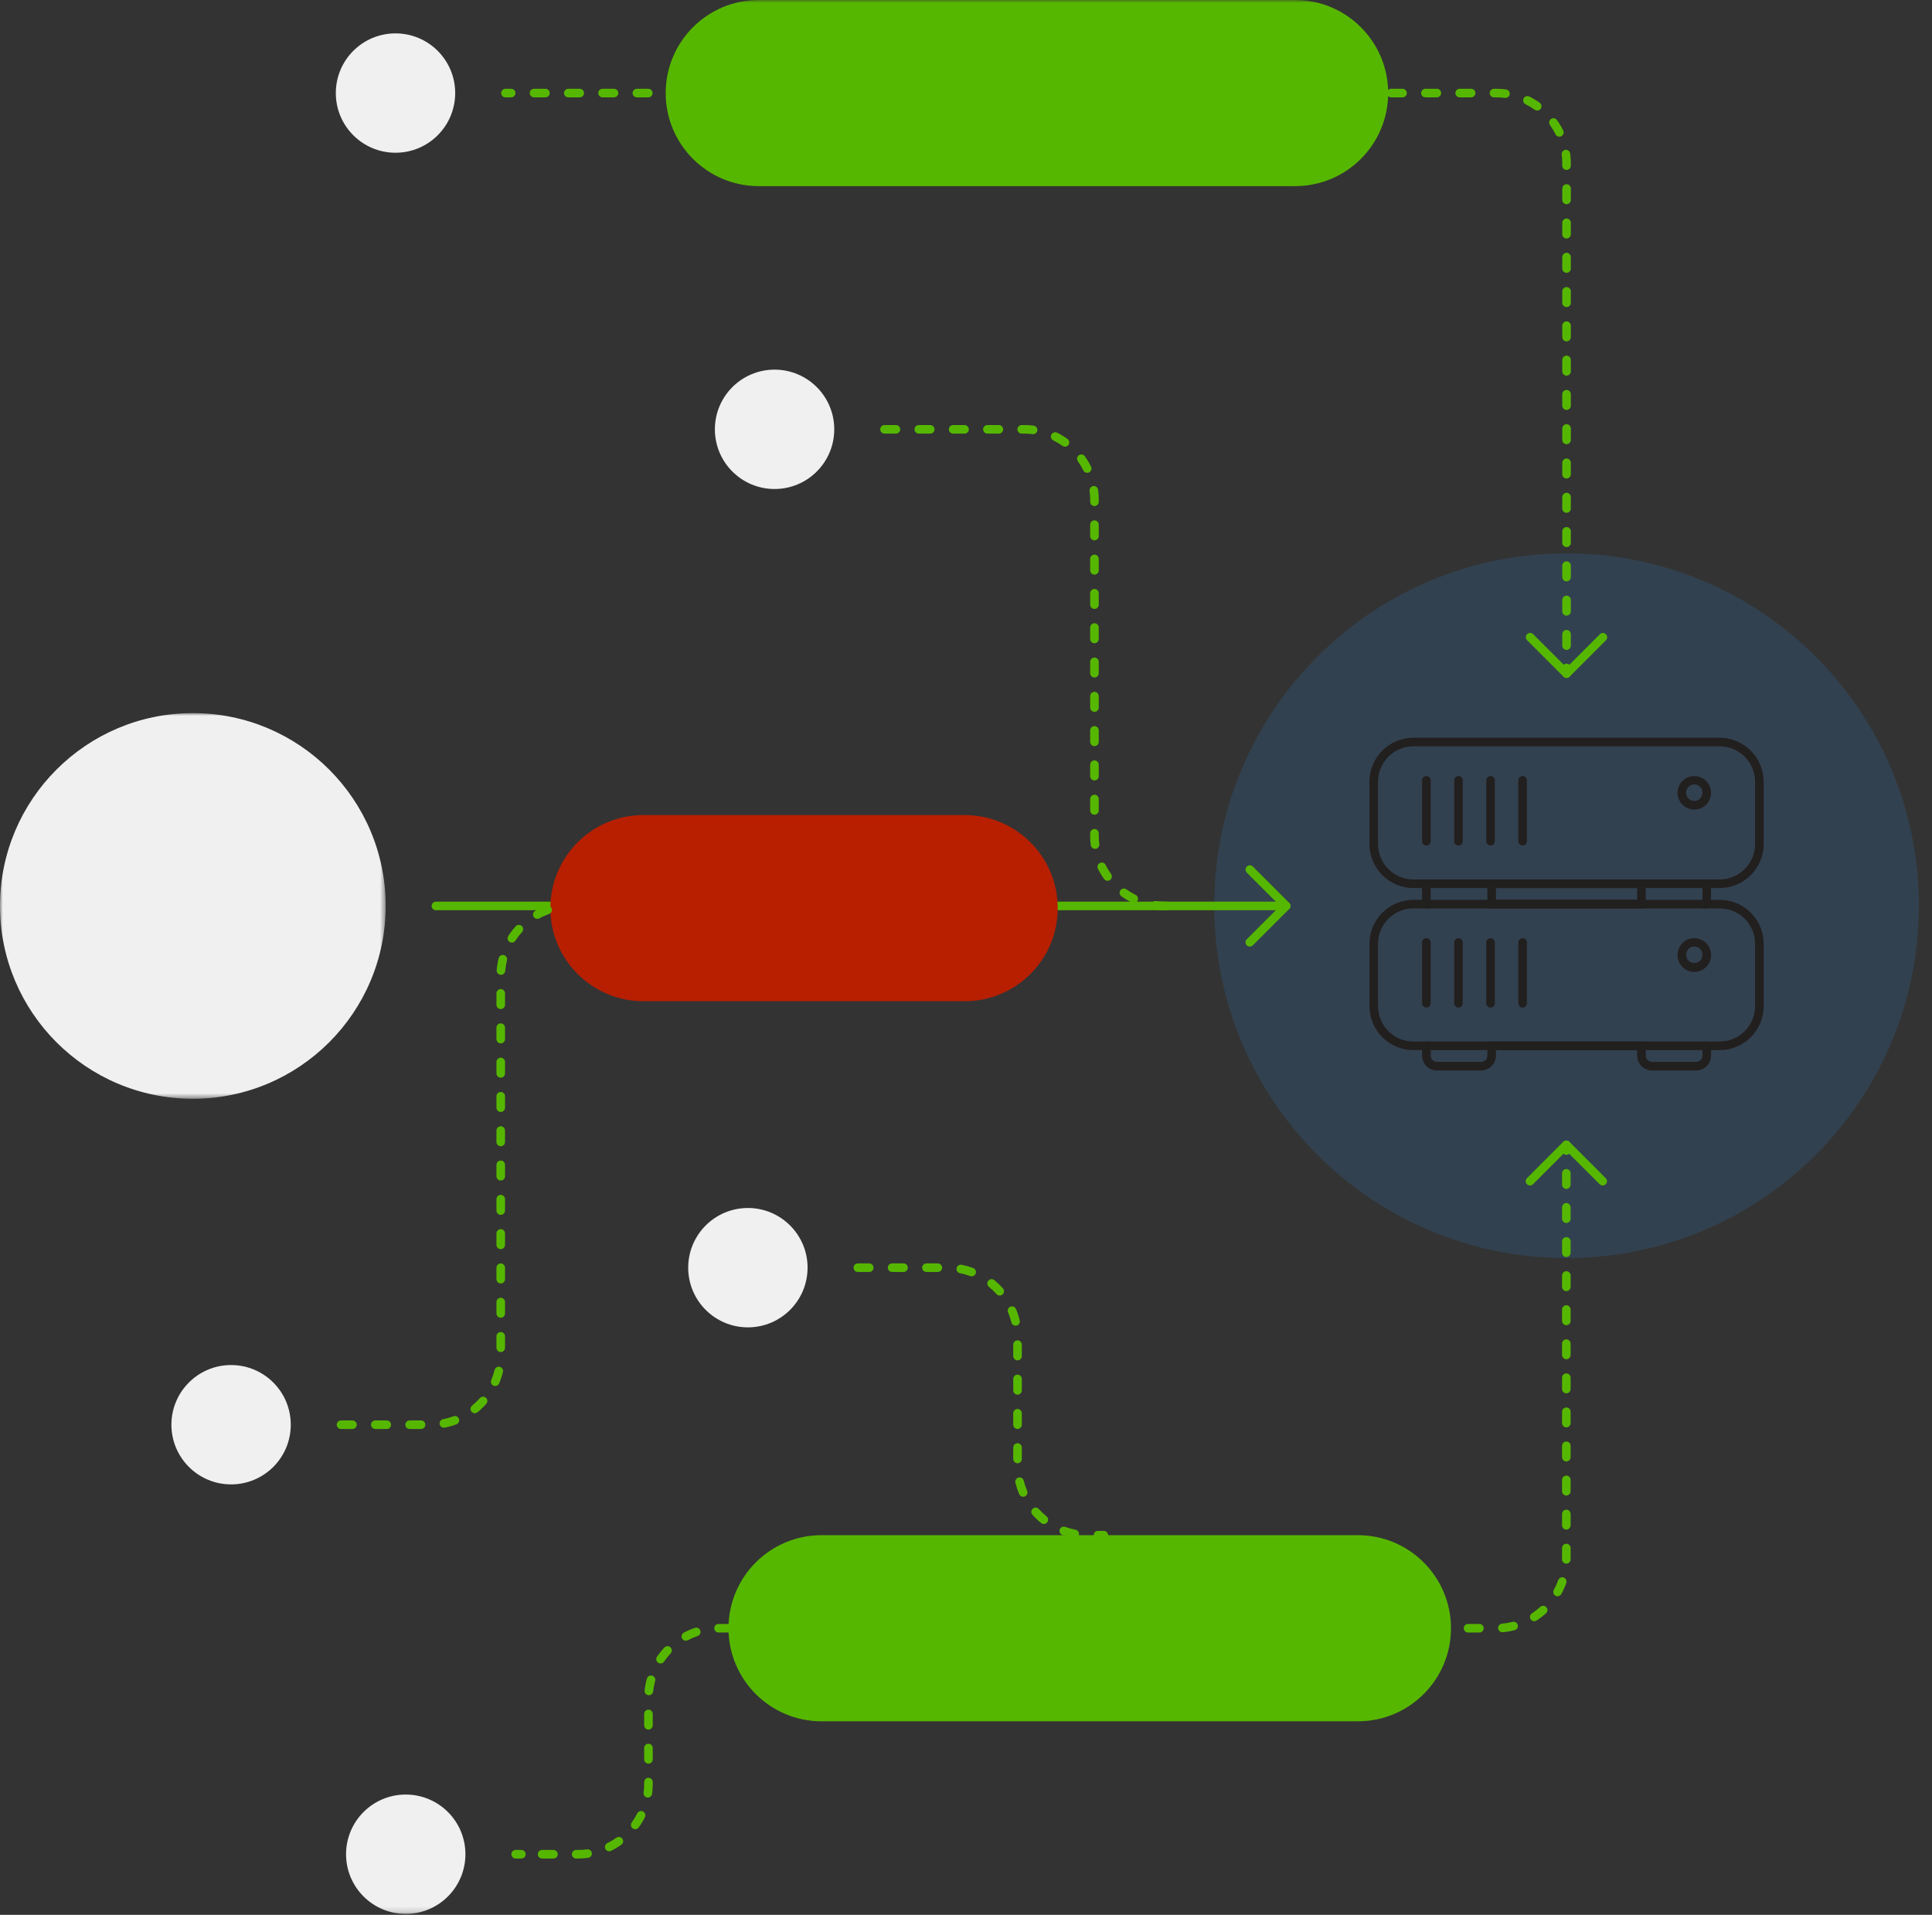 <?xml version="1.0" encoding="UTF-8"?>
<svg width="338px" height="335px" viewBox="0 0 338 335" version="1.1" xmlns="http://www.w3.org/2000/svg" xmlns:xlink="http://www.w3.org/1999/xlink">
    <rect x="0" y="0" width="338" height="335" fill="#333333" stroke="none"/>
    <title>packet-analysis</title>
    <defs>
        <polygon id="path-1" points="0 -1.66533454e-15 67.472 -1.66533454e-15 67.472 67.472 0 67.472"></polygon>
        <polygon id="path-3" points="0 334.836 337.21 334.836 337.21 0 0 0"></polygon>
        <polygon id="path-5" points="0 334.836 337.21 334.836 337.21 0 0 0"></polygon>
        <polygon id="path-7" points="0 334.836 337.21 334.836 337.21 0 0 0"></polygon>
        <polygon id="path-9" points="0 334.836 337.21 334.836 337.21 0 0 0"></polygon>
        <polygon id="path-11" points="0 334.836 337.21 334.836 337.21 0 0 0"></polygon>
        <polygon id="path-13" points="0 334.836 337.21 334.836 337.21 0 0 0"></polygon>
        <polygon id="path-15" points="0 334.836 337.21 334.836 337.21 0 0 0"></polygon>
        <polygon id="path-17" points="0 334.836 337.21 334.836 337.21 0 0 0"></polygon>
        <polygon id="path-19" points="0 334.836 337.21 334.836 337.21 0 0 0"></polygon>
        <polygon id="path-21" points="0 334.836 337.21 334.836 337.21 0 0 0"></polygon>
        <polygon id="path-23" points="0 334.836 337.21 334.836 337.21 0 0 0"></polygon>
        <polygon id="path-25" points="0 334.836 337.21 334.836 337.21 0 0 0"></polygon>
        <polygon id="path-27" points="0 334.836 337.21 334.836 337.21 0 0 0"></polygon>
        <polygon id="path-29" points="0 334.836 337.21 334.836 337.21 0 0 0"></polygon>
        <polygon id="path-31" points="0 334.836 337.21 334.836 337.21 0 0 0"></polygon>
        <polygon id="path-33" points="0 334.836 337.21 334.836 337.21 0 0 0"></polygon>
    </defs>
    <g id="Page-1" stroke="none" stroke-width="1" fill="none" fill-rule="evenodd">
        <g id="packet-analysis">
            <path d="M337.211,158.455 C337.211,193.329 308.94,221.6 274.066,221.6 C239.192,221.6 210.922,193.33 210.922,158.455 C210.922,123.582 239.192,95.311 274.066,95.311 C308.94,95.311 337.211,123.581 337.211,158.455 L337.211,158.455 Z" id="Path" fill="#2A94F4" fill-rule="nonzero" opacity="0"></path>
            <path d="M335.711,158.455 C335.711,124.41 308.111,96.811 274.066,96.811 C240.021,96.811 212.422,124.411 212.422,158.455 C212.422,192.501 240.021,220.1 274.066,220.1 C308.111,220.1 335.711,192.501 335.711,158.455 L335.711,158.455 Z" id="Path" fill="#2A94F4" fill-rule="nonzero" opacity="0.146"></path>
            <g id="Clipped" transform="translate(0, 124.756)">
                <mask id="mask-2" fill="white">
                    <use xlink:href="#path-1"></use>
                </mask>
                <g id="a"></g>
                <path d="M67.472,33.736 C67.472,52.368 52.368,67.472 33.736,67.472 C15.104,67.472 0,52.368 0,33.736 C0,15.104 15.104,-1.66533454e-15 33.736,-1.66533454e-15 C52.368,-1.66533454e-15 67.472,15.104 67.472,33.736" id="Path" fill="#F0F0F0" fill-rule="nonzero" mask="url(#mask-2)"></path>
            </g>
            <path d="M76.264,159.242 L225.011,159.242 C225.425,159.242 225.761,158.906 225.761,158.492 C225.761,158.078 225.425,157.742 225.011,157.742 L76.264,157.742 C75.85,157.742 75.514,158.078 75.514,158.492 C75.514,158.906 75.85,159.242 76.264,159.242 L76.264,159.242 Z" id="Path" fill="#56B700" fill-rule="nonzero"></path>
            <path d="M168.767,175.161 L112.562,175.161 C103.57,175.161 96.282,167.872 96.282,158.881 C96.282,149.888 103.57,142.598 112.562,142.598 L168.767,142.598 C177.758,142.598 185.048,149.888 185.048,158.88 C185.048,167.872 177.758,175.161 168.768,175.161" id="Path" fill="#B71F00" fill-rule="nonzero"></path>
            <mask id="mask-4" fill="white">
                <use xlink:href="#path-3"></use>
            </mask>
            <g id="c"></g>
            <path d="M260.212,158.922 L260.212,153.859 L287.921,153.859 L287.921,158.922 L260.212,158.922 Z M286.421,157.422 L286.421,155.359 L261.712,155.359 L261.712,157.422 L286.421,157.422 Z M247.285,155.36 C245.242,155.36 243.282,154.548 241.837,153.103 C240.392,151.658 239.58,149.698 239.58,147.655 L239.58,136.771 C239.58,132.516 243.03,129.066 247.285,129.066 L300.848,129.066 C302.891,129.066 304.851,129.878 306.296,131.323 C307.741,132.768 308.552,134.728 308.552,136.771 L308.552,147.655 C308.552,149.698 307.741,151.658 306.296,153.103 C304.851,154.548 302.891,155.36 300.848,155.36 L299.341,155.36 L299.341,157.422 L300.848,157.422 C302.891,157.422 304.851,158.234 306.296,159.679 C307.741,161.124 308.552,163.084 308.552,165.127 L308.552,176.012 C308.552,178.055 307.741,180.015 306.296,181.46 C304.851,182.905 302.891,183.716 300.848,183.716 L299.341,183.716 L299.341,184.67 C299.341,185.362 299.066,186.025 298.577,186.514 C298.087,187.004 297.424,187.278 296.732,187.278 L289.03,187.278 C288.338,187.278 287.675,187.004 287.185,186.514 C286.696,186.025 286.421,185.362 286.421,184.67 L286.421,183.716 L261.712,183.716 L261.712,184.67 C261.712,185.362 261.437,186.025 260.947,186.515 C260.458,187.004 259.794,187.278 259.102,187.278 L251.4,187.278 C250.708,187.278 250.045,187.004 249.555,186.514 C249.066,186.025 248.791,185.362 248.791,184.67 L248.791,183.716 L247.285,183.716 C245.242,183.716 243.282,182.905 241.837,181.46 C240.392,180.015 239.58,178.055 239.58,176.012 L239.58,165.127 C239.58,163.084 240.392,161.124 241.837,159.679 C243.282,158.234 245.242,157.422 247.285,157.422 L248.791,157.422 L248.791,155.36 L247.285,155.36 L247.285,155.36 Z M300.848,153.86 C302.494,153.86 304.072,153.206 305.235,152.043 C306.399,150.879 307.052,149.301 307.052,147.655 L307.052,136.771 C307.052,135.125 306.399,133.547 305.235,132.383 C304.072,131.22 302.494,130.566 300.848,130.566 L247.285,130.566 C243.858,130.566 241.08,133.344 241.08,136.771 L241.08,147.655 C241.08,151.082 243.858,153.86 247.285,153.86 L250.291,153.86 L250.291,158.922 L247.285,158.922 C243.858,158.922 241.08,161.7 241.08,165.127 L241.08,176.012 C241.08,177.658 241.734,179.236 242.897,180.399 C244.061,181.563 245.639,182.216 247.285,182.216 L250.291,182.216 L250.291,184.67 C250.291,185.282 250.787,185.778 251.4,185.778 L259.102,185.778 C259.716,185.778 260.212,185.282 260.212,184.67 L260.212,182.216 L287.921,182.216 L287.921,184.67 C287.921,185.282 288.417,185.778 289.03,185.778 L296.732,185.778 C297.345,185.778 297.841,185.282 297.841,184.67 L297.841,182.216 L300.848,182.216 C302.493,182.216 304.072,181.563 305.235,180.399 C306.399,179.236 307.052,177.657 307.052,176.012 L307.052,165.127 C307.052,163.481 306.399,161.903 305.235,160.739 C304.072,159.576 302.494,158.922 300.848,158.922 L297.841,158.922 L297.841,153.86 L300.848,153.86 L300.848,153.86 Z" id="Shape" fill="#221F1F" fill-rule="nonzero" mask="url(#mask-4)"></path>
            <mask id="mask-6" fill="white">
                <use xlink:href="#path-5"></use>
            </mask>
            <g id="c"></g>
            <path d="M248.79,136.523 L248.79,147.169 C248.79,147.583 249.126,147.919 249.54,147.919 C249.954,147.919 250.29,147.583 250.29,147.169 L250.29,136.523 C250.29,136.109 249.954,135.773 249.54,135.773 C249.126,135.773 248.79,136.109 248.79,136.523 L248.79,136.523 Z M254.405,136.523 L254.405,147.169 C254.405,147.583 254.741,147.919 255.155,147.919 C255.569,147.919 255.905,147.583 255.905,147.169 L255.905,136.523 C255.905,136.109 255.569,135.773 255.155,135.773 C254.741,135.773 254.405,136.109 254.405,136.523 L254.405,136.523 Z M260.018,136.523 L260.018,147.169 C260.018,147.583 260.354,147.919 260.768,147.919 C261.182,147.919 261.518,147.583 261.518,147.169 L261.518,136.523 C261.518,136.109 261.182,135.773 260.768,135.773 C260.354,135.773 260.018,136.109 260.018,136.523 L260.018,136.523 Z M265.632,136.523 L265.632,147.169 C265.632,147.583 265.968,147.919 266.382,147.919 C266.796,147.919 267.132,147.583 267.132,147.169 L267.132,136.523 C267.132,136.109 266.796,135.773 266.382,135.773 C265.968,135.773 265.632,136.109 265.632,136.523 L265.632,136.523 Z M299.341,138.7 C299.341,140.317 298.03,141.628 296.413,141.628 C294.796,141.628 293.485,140.317 293.485,138.7 C293.485,137.083 294.796,135.772 296.413,135.772 C298.03,135.772 299.341,137.083 299.341,138.7 Z M297.841,138.7 C297.855,138.181 297.586,137.695 297.138,137.432 C296.691,137.168 296.136,137.168 295.689,137.432 C295.241,137.695 294.972,138.181 294.986,138.7 C294.986,139.489 295.625,140.128 296.414,140.128 C297.203,140.128 297.842,139.489 297.842,138.7 L297.841,138.7 Z M248.79,164.879 L248.79,175.525 C248.79,175.939 249.126,176.275 249.54,176.275 C249.954,176.275 250.29,175.939 250.29,175.525 L250.29,164.879 C250.29,164.465 249.954,164.129 249.54,164.129 C249.126,164.129 248.79,164.465 248.79,164.879 L248.79,164.879 Z M254.405,164.879 L254.405,175.525 C254.405,175.939 254.741,176.275 255.155,176.275 C255.569,176.275 255.905,175.939 255.905,175.525 L255.905,164.879 C255.905,164.465 255.569,164.129 255.155,164.129 C254.741,164.129 254.405,164.465 254.405,164.879 L254.405,164.879 Z M260.018,164.879 L260.018,175.525 C260.018,175.939 260.354,176.275 260.768,176.275 C261.182,176.275 261.518,175.939 261.518,175.525 L261.518,164.879 C261.518,164.465 261.182,164.129 260.768,164.129 C260.354,164.129 260.018,164.465 260.018,164.879 L260.018,164.879 Z M265.632,164.879 L265.632,175.525 C265.632,175.939 265.968,176.275 266.382,176.275 C266.796,176.275 267.132,175.939 267.132,175.525 L267.132,164.879 C267.132,164.465 266.796,164.129 266.382,164.129 C265.968,164.129 265.632,164.465 265.632,164.879 L265.632,164.879 Z M299.341,167.057 C299.361,168.116 298.807,169.103 297.893,169.638 C296.979,170.173 295.848,170.173 294.934,169.638 C294.02,169.103 293.466,168.116 293.486,167.057 C293.486,165.44 294.797,164.129 296.414,164.129 C298.031,164.129 299.342,165.44 299.342,167.057 L299.341,167.057 Z M297.841,167.057 C297.855,166.538 297.586,166.052 297.138,165.789 C296.691,165.525 296.136,165.525 295.689,165.789 C295.241,166.052 294.972,166.538 294.986,167.057 C294.986,167.846 295.625,168.485 296.414,168.485 C297.203,168.485 297.842,167.846 297.842,167.057 L297.841,167.057 Z" id="Shape" fill="#221F1F" fill-rule="nonzero" mask="url(#mask-6)"></path>
            <mask id="mask-8" fill="white">
                <use xlink:href="#path-7"></use>
            </mask>
            <g id="c"></g>
            <path d="M218.101,164.342 C217.826,164.638 217.834,165.098 218.119,165.384 C218.405,165.669 218.865,165.677 219.161,165.402 L225.541,159.022 C225.833,158.729 225.833,158.255 225.541,157.962 L219.161,151.582 C218.865,151.307 218.405,151.315 218.119,151.6 C217.834,151.886 217.826,152.346 218.101,152.642 L223.951,158.492 L218.101,164.342 L218.101,164.342 Z M268.216,110.94 C267.922,110.656 267.454,110.66 267.165,110.95 C266.875,111.239 266.872,111.707 267.156,112.001 L273.536,118.381 C273.829,118.673 274.303,118.673 274.596,118.381 L280.976,112.001 C281.251,111.705 281.243,111.245 280.958,110.959 C280.672,110.674 280.212,110.666 279.916,110.941 L274.066,116.791 L268.216,110.941 L268.216,110.94 Z" id="Shape" fill="#56B700" fill-rule="nonzero" mask="url(#mask-8)"></path>
            <mask id="mask-10" fill="white">
                <use xlink:href="#path-9"></use>
            </mask>
            <g id="c"></g>
            <mask id="mask-12" fill="white">
                <use xlink:href="#path-11"></use>
            </mask>
            <g id="c"></g>
            <mask id="mask-14" fill="white">
                <use xlink:href="#path-13"></use>
            </mask>
            <g id="c"></g>
            <path d="M79.634,16.28 C79.634,22.048 74.959,26.722 69.192,26.722 C63.425,26.722 58.75,22.048 58.75,16.28 C58.75,10.513 63.425,5.84 69.192,5.84 C74.959,5.84 79.634,10.513 79.634,16.28" id="Path" fill="#F0F0F0" fill-rule="nonzero" mask="url(#mask-14)"></path>
            <mask id="mask-16" fill="white">
                <use xlink:href="#path-15"></use>
            </mask>
            <g id="c"></g>
            <mask id="mask-18" fill="white">
                <use xlink:href="#path-17"></use>
            </mask>
            <g id="c"></g>
            <path d="M88.426,17.031 L89.426,17.031 C89.84,17.031 90.176,16.695 90.176,16.281 C90.176,15.867 89.84,15.531 89.426,15.531 L88.426,15.531 C88.012,15.531 87.676,15.867 87.676,16.281 C87.676,16.695 88.012,17.031 88.426,17.031 L88.426,17.031 Z M93.425,17.031 L95.425,17.031 C95.839,17.031 96.175,16.695 96.175,16.281 C96.175,15.867 95.839,15.531 95.425,15.531 L93.425,15.531 C93.011,15.531 92.675,15.867 92.675,16.281 C92.675,16.695 93.011,17.031 93.425,17.031 L93.425,17.031 Z M99.424,17.031 L101.422,17.031 C101.836,17.031 102.172,16.695 102.172,16.281 C102.172,15.867 101.836,15.531 101.422,15.531 L99.424,15.531 C99.01,15.531 98.674,15.867 98.674,16.281 C98.674,16.695 99.01,17.031 99.424,17.031 L99.424,17.031 Z M105.421,17.031 L107.421,17.031 C107.835,17.031 108.171,16.695 108.171,16.281 C108.171,15.867 107.835,15.531 107.421,15.531 L105.421,15.531 C105.007,15.531 104.671,15.867 104.671,16.281 C104.671,16.695 105.007,17.031 105.421,17.031 Z M111.419,17.031 L113.419,17.031 C113.833,17.031 114.169,16.695 114.169,16.281 C114.169,15.867 113.833,15.531 113.419,15.531 L111.419,15.531 C111.005,15.531 110.669,15.867 110.669,16.281 C110.669,16.695 111.005,17.031 111.419,17.031 L111.419,17.031 Z M117.418,17.031 L119.416,17.031 C119.83,17.031 120.166,16.695 120.166,16.281 C120.166,15.867 119.83,15.531 119.416,15.531 L117.418,15.531 C117.004,15.531 116.668,15.867 116.668,16.281 C116.668,16.695 117.004,17.031 117.418,17.031 L117.418,17.031 Z M123.415,17.031 L125.415,17.031 C125.829,17.031 126.165,16.695 126.165,16.281 C126.165,15.867 125.829,15.531 125.415,15.531 L123.415,15.531 C123.001,15.531 122.665,15.867 122.665,16.281 C122.665,16.695 123.001,17.031 123.415,17.031 L123.415,17.031 Z M129.413,17.031 L131.413,17.031 C131.827,17.031 132.163,16.695 132.163,16.281 C132.163,15.867 131.827,15.531 131.413,15.531 L129.413,15.531 C128.999,15.531 128.663,15.867 128.663,16.281 C128.663,16.695 128.999,17.031 129.413,17.031 Z M135.411,17.031 L137.411,17.031 C137.825,17.031 138.161,16.695 138.161,16.281 C138.161,15.867 137.825,15.531 137.411,15.531 L135.411,15.531 C134.997,15.531 134.661,15.867 134.661,16.281 C134.661,16.695 134.997,17.031 135.411,17.031 L135.411,17.031 Z M141.41,17.031 L143.409,17.031 C143.823,17.031 144.159,16.695 144.159,16.281 C144.159,15.867 143.823,15.531 143.409,15.531 L141.409,15.531 C140.995,15.531 140.659,15.867 140.659,16.281 C140.659,16.695 140.995,17.031 141.409,17.031 L141.41,17.031 Z M147.408,17.031 L149.407,17.031 C149.821,17.031 150.157,16.695 150.157,16.281 C150.157,15.867 149.821,15.531 149.407,15.531 L147.407,15.531 C146.993,15.531 146.657,15.867 146.657,16.281 C146.657,16.695 146.993,17.031 147.407,17.031 L147.408,17.031 Z M153.406,17.031 L155.405,17.031 C155.819,17.031 156.155,16.695 156.155,16.281 C156.155,15.867 155.819,15.531 155.405,15.531 L153.405,15.531 C152.991,15.531 152.655,15.867 152.655,16.281 C152.655,16.695 152.991,17.031 153.405,17.031 L153.406,17.031 Z M159.404,17.031 L161.403,17.031 C161.817,17.031 162.153,16.695 162.153,16.281 C162.153,15.867 161.817,15.531 161.403,15.531 L159.403,15.531 C158.989,15.531 158.653,15.867 158.653,16.281 C158.653,16.695 158.989,17.031 159.403,17.031 L159.404,17.031 Z M165.402,17.031 L167.401,17.031 C167.815,17.031 168.151,16.695 168.151,16.281 C168.151,15.867 167.815,15.531 167.401,15.531 L165.401,15.531 C164.987,15.531 164.651,15.867 164.651,16.281 C164.651,16.695 164.987,17.031 165.401,17.031 L165.402,17.031 Z M171.4,17.031 L173.399,17.031 C173.813,17.031 174.149,16.695 174.149,16.281 C174.149,15.867 173.813,15.531 173.399,15.531 L171.399,15.531 C170.985,15.531 170.649,15.867 170.649,16.281 C170.649,16.695 170.985,17.031 171.399,17.031 L171.4,17.031 Z M177.398,17.031 L179.397,17.031 C179.811,17.031 180.147,16.695 180.147,16.281 C180.147,15.867 179.811,15.531 179.397,15.531 L177.397,15.531 C176.983,15.531 176.647,15.867 176.647,16.281 C176.647,16.695 176.983,17.031 177.397,17.031 L177.398,17.031 Z M183.396,17.031 L185.395,17.031 C185.809,17.031 186.145,16.695 186.145,16.281 C186.145,15.867 185.809,15.531 185.395,15.531 L183.395,15.531 C182.981,15.531 182.645,15.867 182.645,16.281 C182.645,16.695 182.981,17.031 183.395,17.031 L183.396,17.031 Z M189.394,17.031 L191.393,17.031 C191.807,17.031 192.143,16.695 192.143,16.281 C192.143,15.867 191.807,15.531 191.393,15.531 L189.393,15.531 C188.979,15.531 188.643,15.867 188.643,16.281 C188.643,16.695 188.979,17.031 189.393,17.031 L189.394,17.031 Z M195.392,17.031 L197.391,17.031 C197.805,17.031 198.141,16.695 198.141,16.281 C198.141,15.867 197.805,15.531 197.391,15.531 L195.391,15.531 C194.977,15.531 194.641,15.867 194.641,16.281 C194.641,16.695 194.977,17.031 195.391,17.031 L195.392,17.031 Z M201.39,17.031 L203.389,17.031 C203.803,17.031 204.139,16.695 204.139,16.281 C204.139,15.867 203.803,15.531 203.389,15.531 L201.389,15.531 C200.975,15.531 200.639,15.867 200.639,16.281 C200.639,16.695 200.975,17.031 201.389,17.031 L201.39,17.031 Z M207.388,17.031 L209.387,17.031 C209.801,17.031 210.137,16.695 210.137,16.281 C210.137,15.867 209.801,15.531 209.387,15.531 L207.387,15.531 C206.973,15.531 206.637,15.867 206.637,16.281 C206.637,16.695 206.973,17.031 207.387,17.031 L207.388,17.031 Z M213.386,17.031 L215.385,17.031 C215.799,17.031 216.135,16.695 216.135,16.281 C216.135,15.867 215.799,15.531 215.385,15.531 L213.385,15.531 C212.971,15.531 212.635,15.867 212.635,16.281 C212.635,16.695 212.971,17.031 213.385,17.031 L213.386,17.031 Z M219.384,17.031 L221.383,17.031 C221.797,17.031 222.133,16.695 222.133,16.281 C222.133,15.867 221.797,15.531 221.383,15.531 L219.383,15.531 C218.969,15.531 218.633,15.867 218.633,16.281 C218.633,16.695 218.969,17.031 219.383,17.031 L219.384,17.031 Z M225.382,17.031 L227.381,17.031 C227.795,17.031 228.131,16.695 228.131,16.281 C228.131,15.867 227.795,15.531 227.381,15.531 L225.381,15.531 C224.967,15.531 224.631,15.867 224.631,16.281 C224.631,16.695 224.967,17.031 225.381,17.031 L225.382,17.031 Z M231.38,17.031 L233.379,17.031 C233.793,17.031 234.129,16.695 234.129,16.281 C234.129,15.867 233.793,15.531 233.379,15.531 L231.379,15.531 C230.965,15.531 230.629,15.867 230.629,16.281 C230.629,16.695 230.965,17.031 231.379,17.031 L231.38,17.031 Z M237.378,17.031 L239.377,17.031 C239.791,17.031 240.127,16.695 240.127,16.281 C240.127,15.867 239.791,15.531 239.377,15.531 L237.377,15.531 C236.963,15.531 236.627,15.867 236.627,16.281 C236.627,16.695 236.963,17.031 237.377,17.031 L237.378,17.031 Z M243.376,17.031 L245.375,17.031 C245.789,17.031 246.125,16.695 246.125,16.281 C246.125,15.867 245.789,15.531 245.375,15.531 L243.375,15.531 C242.961,15.531 242.625,15.867 242.625,16.281 C242.625,16.695 242.961,17.031 243.375,17.031 L243.376,17.031 Z M249.374,17.031 L251.373,17.031 C251.787,17.031 252.123,16.695 252.123,16.281 C252.123,15.867 251.787,15.531 251.373,15.531 L249.373,15.531 C248.959,15.531 248.623,15.867 248.623,16.281 C248.623,16.695 248.959,17.031 249.373,17.031 L249.374,17.031 Z M255.372,17.031 L257.371,17.031 C257.785,17.031 258.121,16.695 258.121,16.281 C258.121,15.867 257.785,15.531 257.371,15.531 L255.371,15.531 C254.957,15.531 254.621,15.867 254.621,16.281 C254.621,16.695 254.957,17.031 255.371,17.031 L255.372,17.031 Z M261.37,17.031 L261.757,17.031 C262.267,17.031 262.77,17.064 263.268,17.129 C263.536,17.169 263.806,17.062 263.972,16.847 C264.138,16.633 264.176,16.346 264.071,16.096 C263.965,15.846 263.733,15.672 263.463,15.642 C262.897,15.568 262.327,15.532 261.757,15.532 L261.37,15.532 C260.956,15.532 260.62,15.868 260.62,16.282 C260.62,16.696 260.956,17.032 261.37,17.032 L261.37,17.031 Z M266.887,18.229 C267.448,18.507 267.987,18.831 268.495,19.197 C268.713,19.353 268.997,19.382 269.241,19.272 C269.486,19.162 269.653,18.929 269.679,18.663 C269.706,18.396 269.589,18.135 269.371,17.979 C268.796,17.566 268.188,17.2 267.553,16.885 C267.182,16.705 266.736,16.857 266.553,17.226 C266.37,17.596 266.519,18.043 266.887,18.229 L266.887,18.229 Z M271.174,21.885 C271.538,22.395 271.86,22.934 272.137,23.496 C272.321,23.866 272.769,24.017 273.14,23.835 C273.51,23.653 273.664,23.205 273.483,22.834 C273.17,22.199 272.806,21.59 272.395,21.014 C272.243,20.786 271.98,20.659 271.707,20.682 C271.434,20.706 271.196,20.875 271.085,21.126 C270.974,21.376 271.008,21.666 271.174,21.884 L271.174,21.885 Z M273.216,27.058 C273.282,27.555 273.316,28.058 273.316,28.565 L273.316,28.982 C273.316,29.396 273.652,29.732 274.066,29.732 C274.48,29.732 274.816,29.396 274.816,28.982 L274.816,28.563 C274.815,27.994 274.777,27.425 274.703,26.861 C274.647,26.451 274.271,26.164 273.861,26.218 C273.452,26.273 273.163,26.648 273.216,27.058 L273.216,27.058 Z M273.316,32.981 L273.316,34.98 C273.316,35.394 273.652,35.73 274.066,35.73 C274.48,35.73 274.816,35.394 274.816,34.98 L274.816,32.98 C274.816,32.566 274.48,32.23 274.066,32.23 C273.652,32.23 273.316,32.566 273.316,32.98 L273.316,32.981 Z M273.316,38.979 L273.316,40.978 C273.316,41.392 273.652,41.728 274.066,41.728 C274.48,41.728 274.816,41.392 274.816,40.978 L274.816,38.978 C274.816,38.564 274.48,38.228 274.066,38.228 C273.652,38.228 273.316,38.564 273.316,38.978 L273.316,38.979 Z M273.316,44.977 L273.316,46.976 C273.316,47.39 273.652,47.726 274.066,47.726 C274.48,47.726 274.816,47.39 274.816,46.976 L274.816,44.976 C274.816,44.562 274.48,44.226 274.066,44.226 C273.652,44.226 273.316,44.562 273.316,44.976 L273.316,44.977 Z M273.316,50.975 L273.316,52.974 C273.316,53.388 273.652,53.724 274.066,53.724 C274.48,53.724 274.816,53.388 274.816,52.974 L274.816,50.974 C274.816,50.56 274.48,50.224 274.066,50.224 C273.652,50.224 273.316,50.56 273.316,50.974 L273.316,50.975 Z M273.316,56.973 L273.316,58.972 C273.316,59.386 273.652,59.722 274.066,59.722 C274.48,59.722 274.816,59.386 274.816,58.972 L274.816,56.972 C274.816,56.558 274.48,56.222 274.066,56.222 C273.652,56.222 273.316,56.558 273.316,56.972 L273.316,56.973 Z M273.316,62.971 L273.316,64.97 C273.316,65.384 273.652,65.72 274.066,65.72 C274.48,65.72 274.816,65.384 274.816,64.97 L274.816,62.97 C274.816,62.556 274.48,62.22 274.066,62.22 C273.652,62.22 273.316,62.556 273.316,62.97 L273.316,62.971 Z M273.316,68.969 L273.316,70.968 C273.316,71.382 273.652,71.718 274.066,71.718 C274.48,71.718 274.816,71.382 274.816,70.968 L274.816,68.968 C274.816,68.554 274.48,68.218 274.066,68.218 C273.652,68.218 273.316,68.554 273.316,68.968 L273.316,68.969 Z M273.316,74.967 L273.316,76.966 C273.316,77.38 273.652,77.716 274.066,77.716 C274.48,77.716 274.816,77.38 274.816,76.966 L274.816,74.966 C274.816,74.552 274.48,74.216 274.066,74.216 C273.652,74.216 273.316,74.552 273.316,74.966 L273.316,74.967 Z M273.316,80.965 L273.316,82.964 C273.316,83.378 273.652,83.714 274.066,83.714 C274.48,83.714 274.816,83.378 274.816,82.964 L274.816,80.964 C274.816,80.55 274.48,80.214 274.066,80.214 C273.652,80.214 273.316,80.55 273.316,80.964 L273.316,80.965 Z M273.316,86.963 L273.316,88.962 C273.316,89.376 273.652,89.712 274.066,89.712 C274.48,89.712 274.816,89.376 274.816,88.962 L274.816,86.962 C274.816,86.548 274.48,86.212 274.066,86.212 C273.652,86.212 273.316,86.548 273.316,86.962 L273.316,86.963 Z M273.316,92.961 L273.316,94.96 C273.316,95.374 273.652,95.71 274.066,95.71 C274.48,95.71 274.816,95.374 274.816,94.96 L274.816,92.96 C274.816,92.546 274.48,92.21 274.066,92.21 C273.652,92.21 273.316,92.546 273.316,92.96 L273.316,92.961 Z M273.316,98.959 L273.316,100.958 C273.316,101.372 273.652,101.708 274.066,101.708 C274.48,101.708 274.816,101.372 274.816,100.958 L274.816,98.958 C274.816,98.544 274.48,98.208 274.066,98.208 C273.652,98.208 273.316,98.544 273.316,98.958 L273.316,98.959 Z M273.316,104.957 L273.316,106.956 C273.316,107.37 273.652,107.706 274.066,107.706 C274.48,107.706 274.816,107.37 274.816,106.956 L274.816,104.956 C274.816,104.542 274.48,104.206 274.066,104.206 C273.652,104.206 273.316,104.542 273.316,104.956 L273.316,104.957 Z M273.316,110.955 L273.316,112.954 C273.316,113.368 273.652,113.704 274.066,113.704 C274.48,113.704 274.816,113.368 274.816,112.954 L274.816,110.954 C274.816,110.54 274.48,110.204 274.066,110.204 C273.652,110.204 273.316,110.54 273.316,110.954 L273.316,110.955 Z M273.316,116.85 L273.316,117.85 C273.316,118.264 273.652,118.6 274.066,118.6 C274.48,118.6 274.816,118.264 274.816,117.85 L274.816,116.85 C274.816,116.436 274.48,116.1 274.066,116.1 C273.652,116.1 273.316,116.436 273.316,116.85 Z M279.878,207.198 C280.174,207.473 280.634,207.465 280.92,207.18 C281.205,206.894 281.213,206.434 280.938,206.138 L274.558,199.758 C274.265,199.466 273.791,199.466 273.498,199.758 L267.118,206.138 C266.843,206.434 266.851,206.894 267.136,207.18 C267.422,207.465 267.882,207.473 268.178,207.198 L274.028,201.348 L279.878,207.198 L279.878,207.198 Z" id="Shape" fill="#56B700" fill-rule="nonzero" mask="url(#mask-18)"></path>
            <mask id="mask-20" fill="white">
                <use xlink:href="#path-19"></use>
            </mask>
            <g id="c"></g>
            <path d="M81.424,324.395 C81.424,318.627 76.749,313.953 70.982,313.953 C65.216,313.953 60.541,318.627 60.541,324.395 C60.541,330.162 65.216,334.835 70.983,334.835 C76.749,334.835 81.423,330.162 81.423,324.395 M145.952,75.11 C145.952,69.341 141.277,64.668 135.511,64.668 C129.743,64.668 125.068,69.341 125.068,75.109 C125.068,80.876 129.743,85.551 135.511,85.551 C141.277,85.551 145.951,80.876 145.951,75.109 M50.87,249.251 C50.87,243.484 46.196,238.811 40.43,238.811 C34.663,238.811 29.988,243.484 29.988,249.251 C29.988,255.018 34.663,259.692 40.43,259.692 C46.196,259.692 50.87,255.018 50.87,249.252 M141.284,221.778 C141.284,216.011 136.609,211.337 130.843,211.337 C125.076,211.337 120.4,216.011 120.4,221.777 C120.4,227.545 125.076,232.219 130.843,232.219 C136.609,232.219 141.283,227.545 141.283,221.778" id="Shape" fill="#F0F0F0" fill-rule="nonzero" mask="url(#mask-20)"></path>
            <mask id="mask-22" fill="white">
                <use xlink:href="#path-21"></use>
            </mask>
            <g id="c"></g>
            <path d="M273.278,200.288 L273.278,201.288 C273.278,201.702 273.614,202.038 274.028,202.038 C274.442,202.038 274.778,201.702 274.778,201.288 L274.778,200.288 C274.778,199.874 274.442,199.538 274.028,199.538 C273.614,199.538 273.278,199.874 273.278,200.288 L273.278,200.288 Z M273.278,205.262 L273.278,207.249 C273.278,207.663 273.614,207.999 274.028,207.999 C274.442,207.999 274.778,207.663 274.778,207.249 L274.778,205.262 C274.778,204.848 274.442,204.512 274.028,204.512 C273.614,204.512 273.278,204.848 273.278,205.262 Z M273.278,211.222 L273.278,213.209 C273.278,213.623 273.614,213.959 274.028,213.959 C274.442,213.959 274.778,213.623 274.778,213.209 L274.778,211.222 C274.778,210.808 274.442,210.472 274.028,210.472 C273.614,210.472 273.278,210.808 273.278,211.222 L273.278,211.222 Z M273.278,217.182 L273.278,219.169 C273.278,219.583 273.614,219.919 274.028,219.919 C274.442,219.919 274.778,219.583 274.778,219.169 L274.778,217.182 C274.778,216.768 274.442,216.432 274.028,216.432 C273.614,216.432 273.278,216.768 273.278,217.182 L273.278,217.182 Z M273.278,223.142 L273.278,225.129 C273.278,225.543 273.614,225.879 274.028,225.879 C274.442,225.879 274.778,225.543 274.778,225.129 L274.778,223.142 C274.778,222.728 274.442,222.392 274.028,222.392 C273.614,222.392 273.278,222.728 273.278,223.142 L273.278,223.142 Z M273.278,229.102 L273.278,231.089 C273.278,231.503 273.614,231.839 274.028,231.839 C274.442,231.839 274.778,231.503 274.778,231.089 L274.778,229.102 C274.778,228.688 274.442,228.352 274.028,228.352 C273.614,228.352 273.278,228.688 273.278,229.102 L273.278,229.102 Z M273.278,235.062 L273.278,237.049 C273.278,237.463 273.614,237.799 274.028,237.799 C274.442,237.799 274.778,237.463 274.778,237.049 L274.778,235.062 C274.778,234.648 274.442,234.312 274.028,234.312 C273.614,234.312 273.278,234.648 273.278,235.062 L273.278,235.062 Z M273.278,241.022 L273.278,243.009 C273.278,243.423 273.614,243.759 274.028,243.759 C274.442,243.759 274.778,243.423 274.778,243.009 L274.778,241.022 C274.778,240.608 274.442,240.272 274.028,240.272 C273.614,240.272 273.278,240.608 273.278,241.022 Z M273.278,246.982 L273.278,248.969 C273.278,249.383 273.614,249.719 274.028,249.719 C274.442,249.719 274.778,249.383 274.778,248.969 L274.778,246.982 C274.778,246.568 274.442,246.232 274.028,246.232 C273.614,246.232 273.278,246.568 273.278,246.982 L273.278,246.982 Z M273.278,252.942 L273.278,254.929 C273.278,255.343 273.614,255.679 274.028,255.679 C274.442,255.679 274.778,255.343 274.778,254.929 L274.778,252.942 C274.778,252.528 274.442,252.192 274.028,252.192 C273.614,252.192 273.278,252.528 273.278,252.942 L273.278,252.942 Z M273.278,258.902 L273.278,260.889 C273.278,261.303 273.614,261.639 274.028,261.639 C274.442,261.639 274.778,261.303 274.778,260.889 L274.778,258.902 C274.778,258.488 274.442,258.152 274.028,258.152 C273.614,258.152 273.278,258.488 273.278,258.902 Z M273.278,264.862 L273.278,266.849 C273.278,267.263 273.614,267.599 274.028,267.599 C274.442,267.599 274.778,267.263 274.778,266.849 L274.778,264.862 C274.778,264.448 274.442,264.112 274.028,264.112 C273.614,264.112 273.278,264.448 273.278,264.862 Z M273.278,270.822 L273.278,272.549 C273.278,272.631 273.278,272.712 273.275,272.794 C273.27,273.062 273.408,273.312 273.637,273.451 C273.866,273.59 274.152,273.595 274.387,273.466 C274.622,273.337 274.77,273.092 274.775,272.824 C274.777,272.733 274.778,272.641 274.778,272.549 L274.778,270.822 C274.778,270.408 274.442,270.072 274.028,270.072 C273.614,270.072 273.278,270.408 273.278,270.822 L273.278,270.822 Z M272.598,276.465 C272.387,277.051 272.128,277.619 271.826,278.163 C271.635,278.524 271.767,278.971 272.124,279.169 C272.48,279.368 272.93,279.245 273.136,278.893 C273.479,278.278 273.771,277.636 274.009,276.973 C274.113,276.718 274.069,276.427 273.894,276.214 C273.719,276.001 273.442,275.901 273.172,275.954 C272.901,276.006 272.682,276.202 272.599,276.465 L272.598,276.465 Z M269.486,281.11 C269.024,281.53 268.53,281.91 268.007,282.25 C267.782,282.396 267.652,282.651 267.667,282.918 C267.681,283.186 267.836,283.426 268.075,283.547 C268.314,283.669 268.599,283.654 268.824,283.508 C269.414,283.124 269.973,282.694 270.494,282.221 C270.787,281.94 270.802,281.477 270.529,281.176 C270.257,280.876 269.794,280.847 269.486,281.111 L269.486,281.11 Z M264.611,283.743 C264.011,283.898 263.396,284.004 262.773,284.061 C262.506,284.085 262.272,284.25 262.16,284.493 C262.047,284.736 262.073,285.021 262.227,285.24 C262.382,285.459 262.641,285.579 262.908,285.555 C263.609,285.492 264.304,285.372 264.985,285.196 C265.386,285.093 265.628,284.684 265.524,284.283 C265.421,283.881 265.012,283.64 264.611,283.743 L264.611,283.743 Z M258.819,284.108 L256.832,284.108 C256.418,284.108 256.082,284.444 256.082,284.858 C256.082,285.272 256.418,285.608 256.832,285.608 L258.819,285.608 C259.233,285.608 259.569,285.272 259.569,284.858 C259.569,284.444 259.233,284.108 258.819,284.108 L258.819,284.108 Z M252.859,284.108 L250.872,284.108 C250.458,284.108 250.122,284.444 250.122,284.858 C250.122,285.272 250.458,285.608 250.872,285.608 L252.859,285.608 C253.273,285.608 253.609,285.272 253.609,284.858 C253.609,284.444 253.273,284.108 252.859,284.108 L252.859,284.108 Z M246.899,284.108 L244.912,284.108 C244.498,284.108 244.162,284.444 244.162,284.858 C244.162,285.272 244.498,285.608 244.912,285.608 L246.899,285.608 C247.313,285.608 247.649,285.272 247.649,284.858 C247.649,284.444 247.313,284.108 246.899,284.108 L246.899,284.108 Z M240.939,284.108 L238.952,284.108 C238.538,284.108 238.202,284.444 238.202,284.858 C238.202,285.272 238.538,285.608 238.952,285.608 L240.939,285.608 C241.353,285.608 241.689,285.272 241.689,284.858 C241.689,284.444 241.353,284.108 240.939,284.108 L240.939,284.108 Z M234.979,284.108 L232.992,284.108 C232.578,284.108 232.242,284.444 232.242,284.858 C232.242,285.272 232.578,285.608 232.992,285.608 L234.979,285.608 C235.393,285.608 235.729,285.272 235.729,284.858 C235.729,284.444 235.393,284.108 234.979,284.108 L234.979,284.108 Z M229.019,284.108 L227.032,284.108 C226.618,284.108 226.282,284.444 226.282,284.858 C226.282,285.272 226.618,285.608 227.032,285.608 L229.019,285.608 C229.433,285.608 229.769,285.272 229.769,284.858 C229.769,284.444 229.433,284.108 229.019,284.108 Z M223.059,284.108 L221.072,284.108 C220.658,284.108 220.322,284.444 220.322,284.858 C220.322,285.272 220.658,285.608 221.072,285.608 L223.059,285.608 C223.473,285.608 223.809,285.272 223.809,284.858 C223.809,284.444 223.473,284.108 223.059,284.108 L223.059,284.108 Z M217.099,284.108 L215.112,284.108 C214.698,284.108 214.362,284.444 214.362,284.858 C214.362,285.272 214.698,285.608 215.112,285.608 L217.099,285.608 C217.513,285.608 217.849,285.272 217.849,284.858 C217.849,284.444 217.513,284.108 217.099,284.108 L217.099,284.108 Z M211.139,284.108 L209.152,284.108 C208.738,284.108 208.402,284.444 208.402,284.858 C208.402,285.272 208.738,285.608 209.152,285.608 L211.139,285.608 C211.553,285.608 211.889,285.272 211.889,284.858 C211.889,284.444 211.553,284.108 211.139,284.108 L211.139,284.108 Z M205.179,284.108 L203.192,284.108 C202.778,284.108 202.442,284.444 202.442,284.858 C202.442,285.272 202.778,285.608 203.192,285.608 L205.179,285.608 C205.593,285.608 205.929,285.272 205.929,284.858 C205.929,284.444 205.593,284.108 205.179,284.108 L205.179,284.108 Z M199.219,284.108 L197.232,284.108 C196.818,284.108 196.482,284.444 196.482,284.858 C196.482,285.272 196.818,285.608 197.232,285.608 L199.219,285.608 C199.633,285.608 199.969,285.272 199.969,284.858 C199.969,284.444 199.633,284.108 199.219,284.108 L199.219,284.108 Z M193.259,284.108 L191.272,284.108 C190.858,284.108 190.522,284.444 190.522,284.858 C190.522,285.272 190.858,285.608 191.272,285.608 L193.259,285.608 C193.673,285.608 194.009,285.272 194.009,284.858 C194.009,284.444 193.673,284.108 193.259,284.108 Z M187.299,284.108 L185.312,284.108 C184.898,284.108 184.562,284.444 184.562,284.858 C184.562,285.272 184.898,285.608 185.312,285.608 L187.299,285.608 C187.713,285.608 188.049,285.272 188.049,284.858 C188.049,284.444 187.713,284.108 187.299,284.108 Z M181.339,284.108 L179.352,284.108 C178.938,284.108 178.602,284.444 178.602,284.858 C178.602,285.272 178.938,285.608 179.352,285.608 L181.339,285.608 C181.753,285.608 182.089,285.272 182.089,284.858 C182.089,284.444 181.753,284.108 181.339,284.108 L181.339,284.108 Z M175.379,284.108 L173.392,284.108 C172.978,284.108 172.642,284.444 172.642,284.858 C172.642,285.272 172.978,285.608 173.392,285.608 L175.379,285.608 C175.793,285.608 176.129,285.272 176.129,284.858 C176.129,284.444 175.793,284.108 175.379,284.108 L175.379,284.108 Z M169.419,284.108 L167.432,284.108 C167.018,284.108 166.682,284.444 166.682,284.858 C166.682,285.272 167.018,285.608 167.432,285.608 L169.419,285.608 C169.833,285.608 170.169,285.272 170.169,284.858 C170.169,284.444 169.833,284.108 169.419,284.108 Z M163.459,284.108 L161.472,284.108 C161.058,284.108 160.722,284.444 160.722,284.858 C160.722,285.272 161.058,285.608 161.472,285.608 L163.459,285.608 C163.873,285.608 164.209,285.272 164.209,284.858 C164.209,284.444 163.873,284.108 163.459,284.108 Z M157.499,284.108 L155.512,284.108 C155.098,284.108 154.762,284.444 154.762,284.858 C154.762,285.272 155.098,285.608 155.512,285.608 L157.499,285.608 C157.913,285.608 158.249,285.272 158.249,284.858 C158.249,284.444 157.913,284.108 157.499,284.108 Z M151.539,284.108 L149.552,284.108 C149.138,284.108 148.802,284.444 148.802,284.858 C148.802,285.272 149.138,285.608 149.552,285.608 L151.539,285.608 C151.953,285.608 152.289,285.272 152.289,284.858 C152.289,284.444 151.953,284.108 151.539,284.108 Z M145.579,284.108 L143.592,284.108 C143.178,284.108 142.842,284.444 142.842,284.858 C142.842,285.272 143.178,285.608 143.592,285.608 L145.579,285.608 C145.993,285.608 146.329,285.272 146.329,284.858 C146.329,284.444 145.993,284.108 145.579,284.108 L145.579,284.108 Z M139.619,284.108 L137.632,284.108 C137.218,284.108 136.882,284.444 136.882,284.858 C136.882,285.272 137.218,285.608 137.632,285.608 L139.619,285.608 C140.033,285.608 140.369,285.272 140.369,284.858 C140.369,284.444 140.033,284.108 139.619,284.108 L139.619,284.108 Z M133.659,284.108 L131.672,284.108 C131.258,284.108 130.922,284.444 130.922,284.858 C130.922,285.272 131.258,285.608 131.672,285.608 L133.659,285.608 C134.073,285.608 134.409,285.272 134.409,284.858 C134.409,284.444 134.073,284.108 133.659,284.108 Z M127.699,284.108 L125.71,284.108 C125.296,284.109 124.961,284.446 124.962,284.861 C124.964,285.275 125.301,285.609 125.715,285.608 L127.699,285.608 C128.113,285.608 128.449,285.272 128.449,284.858 C128.449,284.444 128.113,284.108 127.699,284.108 L127.699,284.108 Z M121.552,284.799 C120.884,285.026 120.238,285.307 119.617,285.638 C119.262,285.838 119.132,286.285 119.324,286.644 C119.516,287.004 119.959,287.144 120.323,286.961 C120.872,286.668 121.444,286.421 122.034,286.22 C122.294,286.139 122.489,285.923 122.544,285.656 C122.6,285.39 122.506,285.114 122.3,284.936 C122.094,284.759 121.808,284.706 121.552,284.8 L121.552,284.799 Z M116.242,288.219 C115.76,288.732 115.32,289.282 114.927,289.865 C114.709,290.208 114.804,290.661 115.14,290.889 C115.476,291.116 115.932,291.035 116.169,290.705 C116.519,290.189 116.909,289.701 117.335,289.247 C117.61,288.944 117.591,288.477 117.294,288.197 C116.996,287.917 116.529,287.926 116.243,288.219 L116.242,288.219 Z M113.168,293.675 C112.981,294.351 112.848,295.043 112.772,295.745 C112.727,296.157 113.025,296.527 113.437,296.572 C113.849,296.617 114.219,296.319 114.264,295.907 C114.331,295.285 114.448,294.673 114.614,294.075 C114.724,293.676 114.49,293.262 114.091,293.152 C113.692,293.042 113.278,293.276 113.168,293.675 L113.168,293.675 Z M112.696,299.849 L112.696,301.836 C112.696,302.25 113.032,302.586 113.446,302.586 C113.86,302.586 114.196,302.25 114.196,301.836 L114.196,299.849 C114.196,299.435 113.86,299.099 113.446,299.099 C113.032,299.099 112.696,299.435 112.696,299.849 Z M112.696,305.809 L112.696,307.796 C112.696,308.21 113.032,308.546 113.446,308.546 C113.86,308.546 114.196,308.21 114.196,307.796 L114.196,305.809 C114.196,305.395 113.86,305.059 113.446,305.059 C113.032,305.059 112.696,305.395 112.696,305.809 L112.696,305.809 Z M112.696,311.769 L112.696,312.086 C112.696,312.613 112.661,313.136 112.591,313.652 C112.547,314.056 112.833,314.423 113.236,314.477 C113.639,314.532 114.012,314.255 114.077,313.853 C114.157,313.271 114.196,312.681 114.196,312.086 L114.196,311.769 C114.196,311.355 113.86,311.019 113.446,311.019 C113.032,311.019 112.696,311.355 112.696,311.769 L112.696,311.769 Z M111.484,317.244 C111.206,317.801 110.882,318.335 110.518,318.84 C110.283,319.176 110.361,319.638 110.693,319.878 C111.026,320.118 111.489,320.047 111.734,319.718 C112.146,319.148 112.511,318.544 112.826,317.915 C113.007,317.545 112.856,317.098 112.487,316.914 C112.119,316.73 111.671,316.878 111.484,317.245 L111.484,317.244 Z M107.846,321.5 C107.339,321.862 106.804,322.182 106.245,322.458 C105.876,322.643 105.726,323.091 105.908,323.461 C106.091,323.83 106.538,323.983 106.909,323.803 C107.54,323.491 108.145,323.129 108.718,322.72 C109.044,322.475 109.115,322.015 108.878,321.684 C108.641,321.353 108.183,321.271 107.846,321.5 L107.846,321.5 Z M102.71,323.539 C102.2,323.609 101.684,323.644 101.163,323.645 L100.8,323.645 C100.386,323.645 100.05,323.981 100.05,324.395 C100.05,324.809 100.386,325.145 100.8,325.145 L101.165,325.145 C101.749,325.144 102.333,325.104 102.912,325.025 C103.315,324.962 103.593,324.587 103.538,324.183 C103.484,323.779 103.115,323.493 102.71,323.539 L102.71,323.539 Z M96.827,323.645 L94.84,323.645 C94.426,323.645 94.09,323.981 94.09,324.395 C94.09,324.809 94.426,325.145 94.84,325.145 L96.827,325.145 C97.241,325.145 97.577,324.809 97.577,324.395 C97.577,323.981 97.241,323.645 96.827,323.645 L96.827,323.645 Z M91.216,323.645 L90.216,323.645 C89.802,323.645 89.466,323.981 89.466,324.395 C89.466,324.809 89.802,325.145 90.216,325.145 L91.216,325.145 C91.63,325.145 91.966,324.809 91.966,324.395 C91.966,323.981 91.63,323.645 91.216,323.645 L91.216,323.645 Z" id="Shape" fill="#56B700" fill-rule="nonzero" mask="url(#mask-22)"></path>
            <mask id="mask-24" fill="white">
                <use xlink:href="#path-23"></use>
            </mask>
            <g id="c"></g>
            <path d="M237.563,301.139 L143.73,301.139 C134.738,301.139 127.45,293.849 127.45,284.858 C127.45,275.867 134.738,268.576 143.73,268.576 L237.564,268.576 C246.556,268.576 253.845,275.866 253.845,284.858 C253.845,293.85 246.556,301.138 237.565,301.138" id="Path" fill="#56B700" fill-rule="nonzero" mask="url(#mask-24)"></path>
            <mask id="mask-26" fill="white">
                <use xlink:href="#path-25"></use>
            </mask>
            <g id="c"></g>
            <mask id="mask-28" fill="white">
                <use xlink:href="#path-27"></use>
            </mask>
            <g id="c"></g>
            <path d="M226.577,32.562 L132.742,32.562 C123.75,32.562 116.461,25.272 116.461,16.281 C116.461,7.29 123.75,-0.001 132.74,-0.001 L226.576,-0.001 C235.566,-0.001 242.856,7.289 242.856,16.281 C242.856,25.273 235.566,32.561 226.576,32.561" id="Path" fill="#56B700" fill-rule="nonzero" mask="url(#mask-28)"></path>
            <mask id="mask-30" fill="white">
                <use xlink:href="#path-29"></use>
            </mask>
            <g id="c"></g>
            <mask id="mask-32" fill="white">
                <use xlink:href="#path-31"></use>
            </mask>
            <g id="c"></g>
            <path d="M154.744,75.86 L156.744,75.86 C157.158,75.86 157.494,75.524 157.494,75.11 C157.494,74.696 157.158,74.36 156.744,74.36 L154.744,74.36 C154.33,74.36 153.994,74.696 153.994,75.11 C153.994,75.524 154.33,75.86 154.744,75.86 Z M160.744,75.86 L162.744,75.86 C163.158,75.86 163.494,75.524 163.494,75.11 C163.494,74.696 163.158,74.36 162.744,74.36 L160.744,74.36 C160.33,74.36 159.994,74.696 159.994,75.11 C159.994,75.524 160.33,75.86 160.744,75.86 Z M166.744,75.86 L168.744,75.86 C169.158,75.86 169.494,75.524 169.494,75.11 C169.494,74.696 169.158,74.36 168.744,74.36 L166.744,74.36 C166.33,74.36 165.994,74.696 165.994,75.11 C165.994,75.524 166.33,75.86 166.744,75.86 Z M172.744,75.86 L174.744,75.86 C175.158,75.86 175.494,75.524 175.494,75.11 C175.494,74.696 175.158,74.36 174.744,74.36 L172.744,74.36 C172.33,74.36 171.994,74.696 171.994,75.11 C171.994,75.524 172.33,75.86 172.744,75.86 Z M178.744,75.86 L179.167,75.86 C179.665,75.86 180.158,75.89 180.647,75.953 C180.913,75.987 181.177,75.876 181.339,75.663 C181.501,75.45 181.537,75.166 181.434,74.919 C181.33,74.672 181.103,74.499 180.837,74.465 C180.285,74.395 179.728,74.359 179.167,74.359 L178.744,74.359 C178.33,74.359 177.994,74.695 177.994,75.109 C177.994,75.523 178.33,75.859 178.744,75.859 L178.744,75.86 Z M184.268,77.043 C184.83,77.32 185.369,77.643 185.879,78.007 C186.097,78.163 186.382,78.191 186.626,78.08 C186.87,77.969 187.036,77.737 187.062,77.47 C187.088,77.203 186.97,76.943 186.752,76.787 C186.175,76.375 185.566,76.01 184.93,75.697 C184.559,75.516 184.111,75.67 183.929,76.04 C183.747,76.411 183.898,76.859 184.268,77.043 Z M188.565,80.689 C188.931,81.199 189.255,81.737 189.532,82.299 C189.716,82.67 190.166,82.823 190.537,82.639 C190.908,82.455 191.061,82.005 190.877,81.634 C190.563,80.999 190.197,80.391 189.784,79.815 C189.541,79.482 189.076,79.408 188.741,79.648 C188.407,79.888 188.328,80.352 188.565,80.689 L188.565,80.689 Z M190.621,85.859 C190.689,86.364 190.724,86.876 190.725,87.392 L190.725,87.782 C190.725,88.196 191.061,88.532 191.475,88.532 C191.889,88.532 192.225,88.196 192.225,87.782 L192.225,87.391 C192.224,86.812 192.184,86.233 192.107,85.659 C192.041,85.258 191.669,84.983 191.267,85.037 C190.864,85.091 190.578,85.455 190.621,85.859 L190.621,85.859 Z M190.725,91.783 L190.725,93.783 C190.725,94.197 191.061,94.533 191.475,94.533 C191.889,94.533 192.225,94.197 192.225,93.783 L192.225,91.783 C192.225,91.369 191.889,91.033 191.475,91.033 C191.061,91.033 190.725,91.369 190.725,91.783 Z M190.725,97.783 L190.725,99.783 C190.725,100.197 191.061,100.533 191.475,100.533 C191.889,100.533 192.225,100.197 192.225,99.783 L192.225,97.783 C192.225,97.369 191.889,97.033 191.475,97.033 C191.061,97.033 190.725,97.369 190.725,97.783 Z M190.725,103.783 L190.725,105.783 C190.725,106.197 191.061,106.533 191.475,106.533 C191.889,106.533 192.225,106.197 192.225,105.783 L192.225,103.783 C192.225,103.369 191.889,103.033 191.475,103.033 C191.061,103.033 190.725,103.369 190.725,103.783 Z M190.725,109.783 L190.725,111.783 C190.725,112.197 191.061,112.533 191.475,112.533 C191.889,112.533 192.225,112.197 192.225,111.783 L192.225,109.783 C192.225,109.369 191.889,109.033 191.475,109.033 C191.061,109.033 190.725,109.369 190.725,109.783 Z M190.725,115.783 L190.725,117.783 C190.725,118.197 191.061,118.533 191.475,118.533 C191.889,118.533 192.225,118.197 192.225,117.783 L192.225,115.783 C192.225,115.369 191.889,115.033 191.475,115.033 C191.061,115.033 190.725,115.369 190.725,115.783 Z M190.725,121.783 L190.725,123.783 C190.725,124.197 191.061,124.533 191.475,124.533 C191.889,124.533 192.225,124.197 192.225,123.783 L192.225,121.783 C192.225,121.369 191.889,121.033 191.475,121.033 C191.061,121.033 190.725,121.369 190.725,121.783 Z M190.725,127.783 L190.725,129.783 C190.725,130.197 191.061,130.533 191.475,130.533 C191.889,130.533 192.225,130.197 192.225,129.783 L192.225,127.783 C192.225,127.369 191.889,127.033 191.475,127.033 C191.061,127.033 190.725,127.369 190.725,127.783 Z M190.725,133.783 L190.725,135.783 C190.725,136.197 191.061,136.533 191.475,136.533 C191.889,136.533 192.225,136.197 192.225,135.783 L192.225,133.783 C192.225,133.369 191.889,133.033 191.475,133.033 C191.061,133.033 190.725,133.369 190.725,133.783 Z M190.725,139.783 L190.725,141.783 C190.725,142.197 191.061,142.533 191.475,142.533 C191.889,142.533 192.225,142.197 192.225,141.783 L192.225,139.783 C192.225,139.369 191.889,139.033 191.475,139.033 C191.061,139.033 190.725,139.369 190.725,139.783 Z M190.725,145.783 L190.725,146.183 C190.725,146.753 190.761,147.318 190.834,147.876 C190.897,148.278 191.268,148.556 191.671,148.504 C192.075,148.451 192.363,148.087 192.321,147.683 C192.257,147.186 192.225,146.685 192.225,146.183 L192.225,145.783 C192.225,145.369 191.889,145.033 191.475,145.033 C191.061,145.033 190.725,145.369 190.725,145.783 Z M192.074,151.969 C192.388,152.605 192.754,153.213 193.167,153.789 C193.412,154.116 193.873,154.187 194.205,153.949 C194.537,153.71 194.617,153.25 194.385,152.914 C194.02,152.404 193.696,151.866 193.418,151.304 C193.228,150.944 192.786,150.801 192.422,150.981 C192.057,151.162 191.903,151.6 192.074,151.969 L192.074,151.969 Z M196.199,156.815 C196.775,157.227 197.384,157.592 198.02,157.905 C198.26,158.023 198.546,158.005 198.769,157.856 C198.991,157.707 199.118,157.45 199.1,157.183 C199.082,156.915 198.923,156.677 198.683,156.559 C198.12,156.282 197.581,155.959 197.071,155.595 C196.853,155.432 196.564,155.399 196.316,155.51 C196.067,155.62 195.898,155.857 195.874,156.128 C195.85,156.399 195.974,156.662 196.199,156.815 L196.199,156.815 Z M202.047,159.128 C202.613,159.203 203.183,159.241 203.754,159.242 L204.17,159.242 C204.584,159.242 204.92,158.906 204.92,158.492 C204.92,158.078 204.584,157.742 204.17,157.742 L203.756,157.742 C203.251,157.741 202.746,157.707 202.245,157.641 C201.834,157.586 201.457,157.875 201.403,158.286 C201.348,158.696 201.636,159.073 202.047,159.128 L202.047,159.128 Z M150.076,222.528 L152.076,222.528 C152.49,222.528 152.826,222.192 152.826,221.778 C152.826,221.364 152.49,221.028 152.076,221.028 L150.076,221.028 C149.662,221.028 149.326,221.364 149.326,221.778 C149.326,222.192 149.662,222.528 150.076,222.528 L150.076,222.528 Z M156.076,222.528 L158.076,222.528 C158.49,222.528 158.826,222.192 158.826,221.778 C158.826,221.364 158.49,221.028 158.076,221.028 L156.076,221.028 C155.662,221.028 155.326,221.364 155.326,221.778 C155.326,222.192 155.662,222.528 156.076,222.528 L156.076,222.528 Z M162.076,222.528 L164.076,222.528 C164.49,222.528 164.826,222.192 164.826,221.778 C164.826,221.364 164.49,221.028 164.076,221.028 L162.076,221.028 C161.662,221.028 161.326,221.364 161.326,221.778 C161.326,222.192 161.662,222.528 162.076,222.528 L162.076,222.528 Z M167.923,222.739 C168.54,222.859 169.144,223.029 169.731,223.247 C169.982,223.34 170.264,223.292 170.471,223.121 C170.677,222.95 170.777,222.682 170.732,222.418 C170.687,222.153 170.504,221.933 170.253,221.84 C169.588,221.593 168.904,221.402 168.208,221.267 C167.808,221.202 167.428,221.467 167.351,221.865 C167.274,222.263 167.527,222.65 167.923,222.739 L167.923,222.739 Z M173.003,225.12 C173.489,225.516 173.943,225.952 174.359,226.42 C174.638,226.712 175.097,226.731 175.399,226.464 C175.701,226.196 175.737,225.738 175.481,225.426 C175.011,224.896 174.5,224.405 173.951,223.957 C173.63,223.695 173.157,223.743 172.895,224.065 C172.634,224.386 172.682,224.858 173.003,225.12 L173.003,225.12 Z M176.359,229.59 C176.603,230.166 176.799,230.762 176.946,231.373 C177.052,231.765 177.45,232.002 177.845,231.907 C178.24,231.812 178.488,231.42 178.404,231.023 C178.239,230.334 178.017,229.659 177.741,229.006 C177.637,228.759 177.409,228.587 177.143,228.554 C176.877,228.52 176.613,228.632 176.452,228.846 C176.29,229.059 176.255,229.343 176.359,229.59 L176.359,229.59 Z M177.266,235.242 L177.266,237.242 C177.266,237.656 177.602,237.992 178.016,237.992 C178.43,237.992 178.766,237.656 178.766,237.242 L178.766,235.242 C178.766,234.828 178.43,234.492 178.016,234.492 C177.602,234.492 177.266,234.828 177.266,235.242 L177.266,235.242 Z M177.266,241.242 L177.266,243.242 C177.266,243.656 177.602,243.992 178.016,243.992 C178.43,243.992 178.766,243.656 178.766,243.242 L178.766,241.242 C178.766,240.828 178.43,240.492 178.016,240.492 C177.602,240.492 177.266,240.828 177.266,241.242 L177.266,241.242 Z M177.266,247.242 L177.266,249.242 C177.266,249.656 177.602,249.992 178.016,249.992 C178.43,249.992 178.766,249.656 178.766,249.242 L178.766,247.242 C178.766,246.828 178.43,246.492 178.016,246.492 C177.602,246.492 177.266,246.828 177.266,247.242 L177.266,247.242 Z M177.266,253.242 L177.266,255.242 C177.266,255.656 177.602,255.992 178.016,255.992 C178.43,255.992 178.766,255.656 178.766,255.242 L178.766,253.242 C178.766,252.828 178.43,252.492 178.016,252.492 C177.602,252.492 177.266,252.828 177.266,253.242 L177.266,253.242 Z M177.644,259.4 C177.814,260.09 178.04,260.763 178.319,261.413 C178.487,261.786 178.923,261.956 179.299,261.794 C179.675,261.633 179.852,261.2 179.697,260.821 C179.45,260.245 179.251,259.65 179.101,259.041 C179.002,258.639 178.595,258.393 178.192,258.493 C177.79,258.592 177.545,258.999 177.644,259.401 L177.644,259.4 Z M180.62,265.006 C181.094,265.532 181.61,266.019 182.163,266.462 C182.487,266.709 182.949,266.653 183.203,266.335 C183.458,266.017 183.413,265.554 183.101,265.292 C182.611,264.899 182.155,264.468 181.735,264.002 C181.458,263.694 180.983,263.669 180.675,263.947 C180.368,264.224 180.343,264.698 180.62,265.006 L180.62,265.006 Z M185.85,268.539 C186.514,268.781 187.198,268.969 187.897,269.101 C188.301,269.17 188.685,268.903 188.761,268.5 C188.836,268.098 188.575,267.709 188.174,267.627 C187.558,267.511 186.953,267.345 186.364,267.13 C185.975,266.988 185.544,267.188 185.401,267.577 C185.259,267.967 185.46,268.398 185.849,268.54 L185.85,268.539 Z M192.086,269.327 L193.115,269.327 C193.529,269.327 193.865,268.991 193.865,268.577 C193.865,268.163 193.529,267.827 193.115,267.827 L192.086,267.827 C191.672,267.827 191.336,268.163 191.336,268.577 C191.336,268.991 191.672,269.327 192.086,269.327 L192.086,269.327 Z M59.663,250.001 L61.663,250.001 C62.077,250.001 62.413,249.665 62.413,249.251 C62.413,248.837 62.077,248.501 61.663,248.501 L59.663,248.501 C59.249,248.501 58.913,248.837 58.913,249.251 C58.913,249.665 59.249,250.001 59.663,250.001 L59.663,250.001 Z M65.663,250.001 L67.663,250.001 C68.077,250.001 68.413,249.665 68.413,249.251 C68.413,248.837 68.077,248.501 67.663,248.501 L65.663,248.501 C65.249,248.501 64.913,248.837 64.913,249.251 C64.913,249.665 65.249,250.001 65.663,250.001 L65.663,250.001 Z M71.663,250.001 L73.663,250.001 C74.077,250.001 74.413,249.665 74.413,249.251 C74.413,248.837 74.077,248.501 73.663,248.501 L71.663,248.501 C71.249,248.501 70.913,248.837 70.913,249.251 C70.913,249.665 71.249,250.001 71.663,250.001 L71.663,250.001 Z M77.795,249.761 C78.491,249.626 79.175,249.435 79.84,249.188 C80.096,249.098 80.283,248.877 80.33,248.61 C80.377,248.343 80.276,248.072 80.066,247.9 C79.857,247.728 79.57,247.683 79.318,247.782 C78.731,248 78.128,248.169 77.51,248.289 C77.247,248.34 77.031,248.527 76.943,248.781 C76.856,249.034 76.91,249.315 77.086,249.517 C77.262,249.72 77.532,249.813 77.795,249.762 L77.795,249.761 Z M83.538,247.071 C84.087,246.624 84.598,246.133 85.068,245.603 C85.253,245.404 85.315,245.12 85.231,244.861 C85.147,244.603 84.93,244.41 84.663,244.357 C84.396,244.305 84.122,244.401 83.946,244.608 C83.53,245.077 83.076,245.512 82.59,245.908 C82.382,246.077 82.281,246.345 82.323,246.609 C82.366,246.874 82.547,247.096 82.797,247.191 C83.048,247.286 83.33,247.24 83.538,247.071 L83.538,247.071 Z M87.328,242.023 C87.603,241.371 87.825,240.697 87.991,240.006 C88.075,239.609 87.827,239.217 87.432,239.122 C87.037,239.027 86.639,239.264 86.533,239.656 C86.386,240.266 86.189,240.862 85.946,241.439 C85.785,241.821 85.963,242.261 86.345,242.422 C86.727,242.583 87.167,242.405 87.328,242.023 Z M88.353,235.787 L88.353,233.787 C88.353,233.373 88.017,233.037 87.603,233.037 C87.189,233.037 86.853,233.373 86.853,233.787 L86.853,235.787 C86.853,236.201 87.189,236.537 87.603,236.537 C88.017,236.537 88.353,236.201 88.353,235.787 L88.353,235.787 Z M88.353,229.787 L88.353,227.787 C88.353,227.373 88.017,227.037 87.603,227.037 C87.189,227.037 86.853,227.373 86.853,227.787 L86.853,229.787 C86.853,230.201 87.189,230.537 87.603,230.537 C88.017,230.537 88.353,230.201 88.353,229.787 L88.353,229.787 Z M88.353,223.787 L88.353,221.787 C88.353,221.373 88.017,221.037 87.603,221.037 C87.189,221.037 86.853,221.373 86.853,221.787 L86.853,223.787 C86.853,224.201 87.189,224.537 87.603,224.537 C88.017,224.537 88.353,224.201 88.353,223.787 L88.353,223.787 Z M88.353,217.787 L88.353,215.787 C88.353,215.373 88.017,215.037 87.603,215.037 C87.189,215.037 86.853,215.373 86.853,215.787 L86.853,217.787 C86.853,218.201 87.189,218.537 87.603,218.537 C88.017,218.537 88.353,218.201 88.353,217.787 L88.353,217.787 Z M88.353,211.787 L88.353,209.787 C88.353,209.373 88.017,209.037 87.603,209.037 C87.189,209.037 86.853,209.373 86.853,209.787 L86.853,211.787 C86.853,212.201 87.189,212.537 87.603,212.537 C88.017,212.537 88.353,212.201 88.353,211.787 L88.353,211.787 Z M88.353,205.787 L88.353,203.787 C88.353,203.373 88.017,203.037 87.603,203.037 C87.189,203.037 86.853,203.373 86.853,203.787 L86.853,205.787 C86.853,206.201 87.189,206.537 87.603,206.537 C88.017,206.537 88.353,206.201 88.353,205.787 L88.353,205.787 Z M88.353,199.787 L88.353,197.787 C88.353,197.373 88.017,197.037 87.603,197.037 C87.189,197.037 86.853,197.373 86.853,197.787 L86.853,199.787 C86.853,200.201 87.189,200.537 87.603,200.537 C88.017,200.537 88.353,200.201 88.353,199.787 L88.353,199.787 Z M88.353,193.787 L88.353,191.787 C88.353,191.373 88.017,191.037 87.603,191.037 C87.189,191.037 86.853,191.373 86.853,191.787 L86.853,193.787 C86.853,194.201 87.189,194.537 87.603,194.537 C88.017,194.537 88.353,194.201 88.353,193.787 L88.353,193.787 Z M88.353,187.787 L88.353,185.787 C88.353,185.373 88.017,185.037 87.603,185.037 C87.189,185.037 86.853,185.373 86.853,185.787 L86.853,187.787 C86.853,188.201 87.189,188.537 87.603,188.537 C88.017,188.537 88.353,188.201 88.353,187.787 Z M88.353,181.787 L88.353,179.787 C88.353,179.373 88.017,179.037 87.603,179.037 C87.189,179.037 86.853,179.373 86.853,179.787 L86.853,181.787 C86.853,182.201 87.189,182.537 87.603,182.537 C88.017,182.537 88.353,182.201 88.353,181.787 Z M88.353,175.787 L88.353,173.787 C88.353,173.373 88.017,173.037 87.603,173.037 C87.189,173.037 86.853,173.373 86.853,173.787 L86.853,175.787 C86.853,176.201 87.189,176.537 87.603,176.537 C88.017,176.537 88.353,176.201 88.353,175.787 Z M88.391,169.848 C88.442,169.223 88.544,168.603 88.696,167.995 C88.761,167.735 88.682,167.46 88.489,167.274 C88.296,167.088 88.019,167.018 87.761,167.092 C87.504,167.166 87.305,167.372 87.24,167.632 C87.069,168.32 86.953,169.02 86.896,169.727 C86.871,169.996 86.992,170.258 87.214,170.412 C87.436,170.566 87.723,170.59 87.967,170.473 C88.21,170.356 88.372,170.117 88.391,169.848 Z M90.19,164.546 C90.53,164.019 90.912,163.52 91.332,163.055 C91.512,162.856 91.572,162.577 91.489,162.322 C91.407,162.067 91.195,161.875 90.933,161.819 C90.671,161.762 90.399,161.85 90.219,162.049 C89.744,162.575 89.313,163.138 88.929,163.733 C88.776,163.958 88.756,164.249 88.879,164.492 C89.001,164.736 89.246,164.894 89.518,164.905 C89.79,164.916 90.047,164.779 90.189,164.546 L90.19,164.546 Z M94.361,160.66 C94.911,160.358 95.483,160.102 96.075,159.894 C96.458,159.751 96.657,159.328 96.521,158.943 C96.386,158.557 95.966,158.351 95.578,158.479 C94.908,158.714 94.26,159.004 93.64,159.344 C93.277,159.543 93.143,159.999 93.343,160.363 C93.542,160.726 93.998,160.859 94.361,160.66 L94.361,160.66 Z" id="Shape" fill="#56B700" fill-rule="nonzero" mask="url(#mask-32)"></path>
            <mask id="mask-34" fill="white">
                <use xlink:href="#path-33"></use>
            </mask>
            <g id="c"></g>
            <path d="M249.54,155.36 L298.592,155.36 C299.006,155.36 299.342,155.024 299.342,154.61 C299.342,154.196 299.006,153.86 298.592,153.86 L249.54,153.86 C249.126,153.86 248.79,154.196 248.79,154.61 C248.79,155.024 249.126,155.36 249.54,155.36 L249.54,155.36 Z M249.54,158.922 L298.592,158.922 C299.006,158.922 299.342,158.586 299.342,158.172 C299.342,157.758 299.006,157.422 298.592,157.422 L249.54,157.422 C249.126,157.422 248.79,157.758 248.79,158.172 C248.79,158.586 249.126,158.922 249.54,158.922 L249.54,158.922 Z M249.54,183.716 L298.592,183.716 C299.006,183.716 299.342,183.38 299.342,182.966 C299.342,182.552 299.006,182.216 298.592,182.216 L249.54,182.216 C249.126,182.216 248.79,182.552 248.79,182.966 C248.79,183.38 249.126,183.716 249.54,183.716 L249.54,183.716 Z" id="Shape" fill="#221F1F" fill-rule="nonzero" mask="url(#mask-34)"></path>
        </g>
    </g>
</svg>